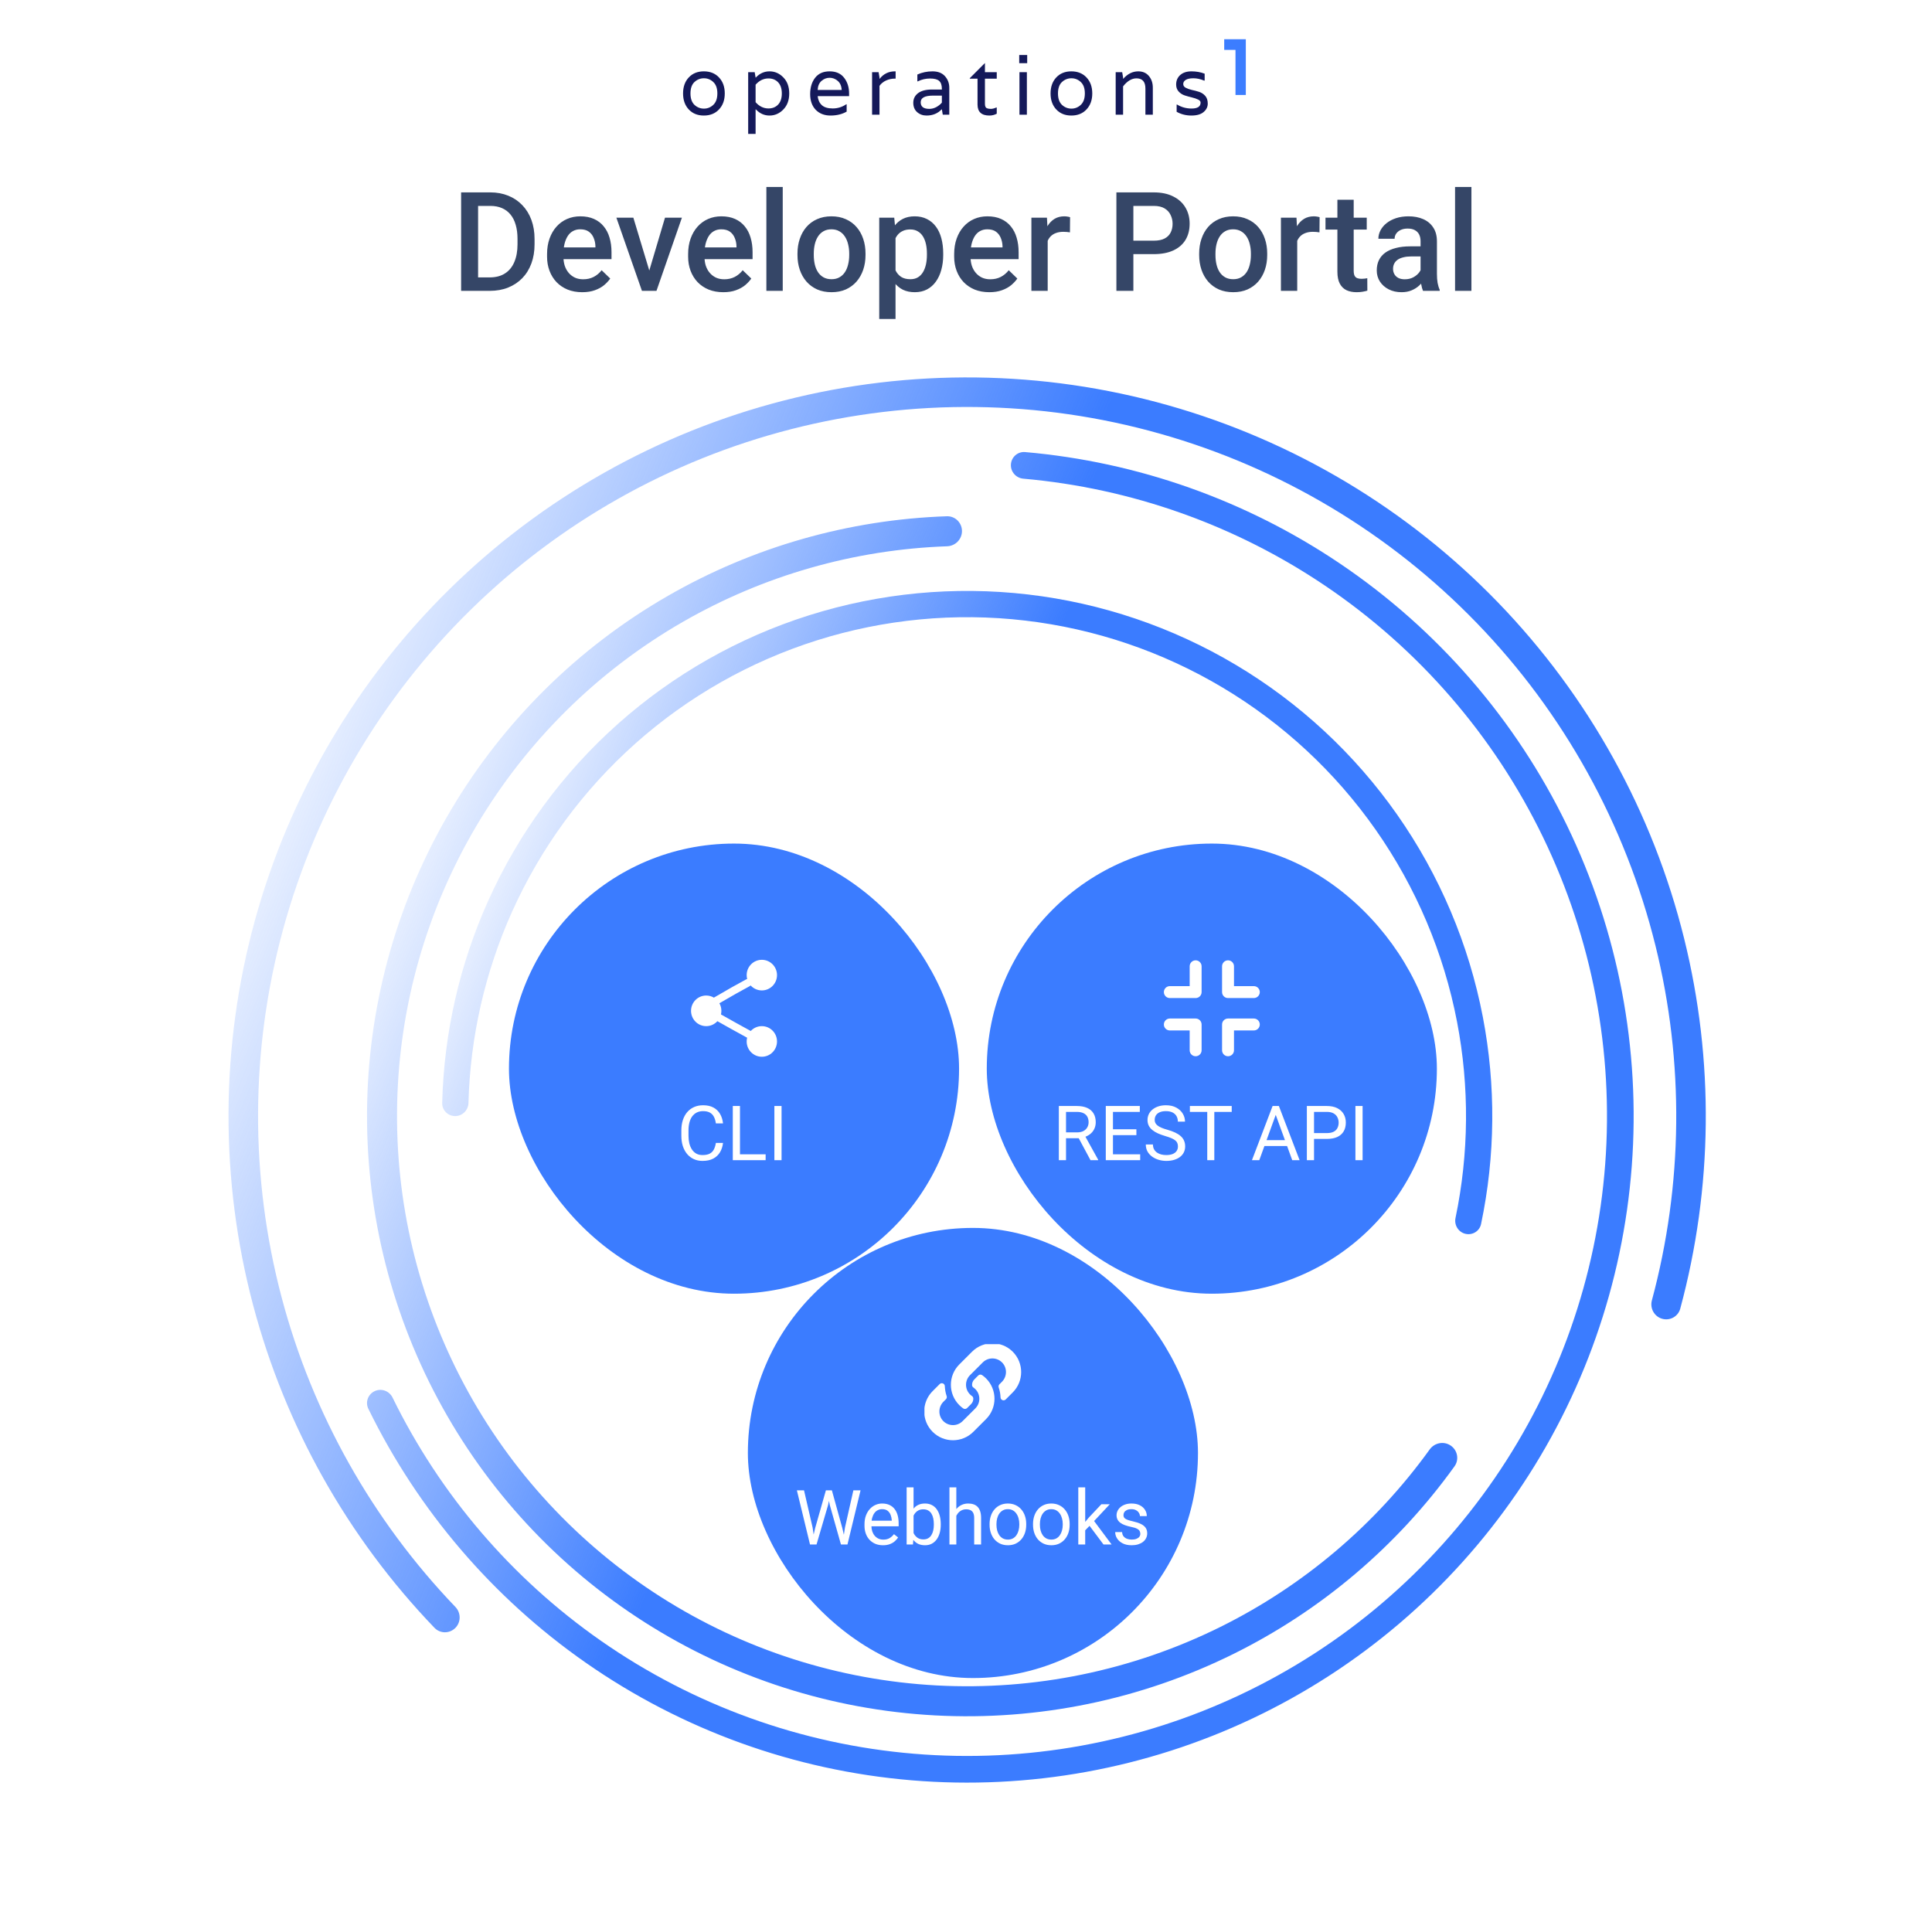 <?xml version="1.0" encoding="utf-8"?>
<svg xmlns="http://www.w3.org/2000/svg" width="558" height="557" viewBox="0 0 558 557" fill="none">
<path d="M131.459 322.331C129.365 322.331 127.662 320.633 127.714 318.539C128.217 298.437 132.713 278.621 140.954 260.251C149.713 240.727 162.504 223.277 178.487 209.049C194.47 194.82 213.283 184.135 233.69 177.695C254.097 171.255 275.635 169.207 296.89 171.684C318.145 174.161 338.635 181.108 357.014 192.068C375.393 203.028 391.245 217.753 403.528 235.275C415.81 252.798 424.246 272.722 428.28 293.737C432.076 313.51 431.895 333.828 427.761 353.507C427.331 355.557 425.284 356.817 423.246 356.336C421.208 355.854 419.951 353.813 420.379 351.763C424.268 333.125 424.427 313.888 420.833 295.166C417 275.202 408.987 256.275 397.318 239.628C385.649 222.982 370.59 208.993 353.13 198.581C335.67 188.169 316.205 181.569 296.012 179.216C275.82 176.863 255.359 178.809 235.972 184.927C216.586 191.045 198.713 201.196 183.529 214.713C168.346 228.23 156.194 244.807 147.873 263.355C140.07 280.749 135.801 299.507 135.3 318.539C135.245 320.633 133.553 322.331 131.459 322.331Z" fill="url(#paint0_linear_7600_28507)"/>
<path d="M418.995 417.495C420.972 418.843 421.488 421.542 420.091 423.485C403.562 446.487 381.633 465.106 356.207 477.687C329.486 490.91 299.805 497.017 270.034 495.417C240.263 493.818 211.408 484.566 186.257 468.557C161.106 452.547 140.51 430.321 126.458 404.026C112.407 377.731 105.375 348.256 106.044 318.45C106.712 288.643 115.056 259.513 130.272 233.874C145.487 208.234 167.059 186.953 192.902 172.087C217.492 157.941 245.158 150.058 273.466 149.099C275.857 149.018 277.815 150.947 277.837 153.34C277.858 155.733 275.934 157.684 273.542 157.769C246.725 158.712 220.521 166.197 197.223 179.599C172.672 193.722 152.18 213.939 137.725 238.297C123.27 262.654 115.343 290.328 114.708 318.644C114.073 346.96 120.753 374.961 134.102 399.941C147.451 424.922 167.018 446.037 190.911 461.246C214.804 476.454 242.217 485.243 270.499 486.763C298.782 488.282 326.978 482.481 352.364 469.92C376.453 457.999 397.239 440.374 412.926 418.604C414.326 416.662 417.017 416.147 418.995 417.495Z" fill="url(#paint1_linear_7600_28507)"/>
<path d="M291.972 134.106C292.114 131.984 293.95 130.376 296.069 130.561C328.589 133.399 359.876 144.463 386.974 162.74C415.137 181.735 437.772 207.844 452.58 238.416C467.388 268.988 473.843 302.935 471.288 336.809C468.734 370.682 457.261 403.277 438.035 431.282C418.809 459.288 392.514 481.707 361.821 496.263C331.128 510.82 297.129 516.995 263.278 514.161C229.426 511.328 196.927 499.587 169.081 480.131C142.287 461.411 120.719 436.189 106.385 406.861C105.452 404.951 106.293 402.659 108.221 401.764C110.15 400.869 112.436 401.709 113.371 403.618C127.132 431.714 147.811 455.877 173.491 473.819C200.223 492.497 231.422 503.768 263.92 506.488C296.417 509.208 329.056 503.28 358.521 489.306C387.987 475.332 413.23 453.81 431.687 426.924C450.144 400.039 461.158 368.748 463.61 336.23C466.063 303.711 459.866 271.122 445.65 241.773C431.434 212.423 409.705 187.358 382.668 169.123C356.697 151.606 326.717 140.991 295.553 138.245C293.435 138.059 291.829 136.227 291.972 134.106Z" fill="url(#paint2_linear_7600_28507)"/>
<path d="M131.501 470.166C129.835 471.832 127.13 471.835 125.497 470.136C100.433 444.049 82.398 411.997 73.118 376.982C63.475 340.592 63.632 302.298 73.575 265.989C83.518 229.679 102.893 196.647 129.731 170.247C156.569 143.847 189.915 125.019 226.384 115.676C262.852 106.332 301.143 106.805 337.37 117.046C373.596 127.288 406.468 146.933 432.646 173.988C458.824 201.042 477.377 234.543 486.42 271.087C495.121 306.249 494.721 343.024 485.289 377.95C484.675 380.225 482.302 381.523 480.04 380.863C477.778 380.204 476.483 377.836 477.096 375.56C486.107 342.081 486.476 306.837 478.137 273.136C469.455 238.054 451.644 205.894 426.513 179.922C401.382 153.949 369.826 135.089 335.048 125.258C300.271 115.426 263.511 114.972 228.502 123.942C193.492 132.912 161.48 150.987 135.715 176.331C109.95 201.675 91.351 233.385 81.806 268.242C72.26 303.1 72.109 339.862 81.367 374.796C90.26 408.355 107.532 439.079 131.532 464.1C133.163 465.801 133.167 468.5 131.501 470.166Z" fill="url(#paint3_linear_7600_28507)"/>
<path d="M197.282 26.988C197.282 25.078 197.831 23.536 198.929 22.364C200.027 21.192 201.478 20.607 203.281 20.607C205.101 20.607 206.559 21.192 207.657 22.364C208.771 23.536 209.328 25.078 209.328 26.988C209.328 28.898 208.771 30.439 207.657 31.611C206.559 32.783 205.101 33.369 203.281 33.369C201.478 33.369 200.027 32.783 198.929 31.611C197.831 30.439 197.282 28.898 197.282 26.988ZM200.576 30.287C201.36 31.009 202.27 31.371 203.305 31.371C204.34 31.371 205.242 31.009 206.01 30.287C206.795 29.549 207.187 28.449 207.187 26.988C207.187 25.511 206.795 24.411 206.01 23.689C205.242 22.966 204.34 22.605 203.305 22.605C202.27 22.605 201.36 22.966 200.576 23.689C199.807 24.411 199.423 25.511 199.423 26.988C199.423 28.449 199.807 29.549 200.576 30.287Z" fill="#14195A"/>
<path d="M226.229 31.635C225.1 32.791 223.774 33.369 222.253 33.369C220.732 33.369 219.414 32.775 218.3 31.587H218.23V38.667H216.089V20.847H217.971L218.23 22.389H218.3C219.414 21.201 220.732 20.607 222.253 20.607C223.774 20.607 225.1 21.184 226.229 22.34C227.374 23.496 227.946 25.045 227.946 26.988C227.946 28.93 227.374 30.48 226.229 31.635ZM221.947 22.653C220.535 22.653 219.296 23.255 218.23 24.459V29.516C219.296 30.72 220.535 31.322 221.947 31.322C223.108 31.322 224.041 30.945 224.747 30.191C225.452 29.436 225.805 28.369 225.805 26.988C225.805 25.607 225.452 24.54 224.747 23.785C224.041 23.031 223.108 22.653 221.947 22.653Z" fill="#14195A"/>
<path d="M245.235 26.988V27.759H236.154C236.279 28.882 236.687 29.757 237.377 30.383C238.067 31.009 239.11 31.322 240.506 31.322C241.917 31.322 243.219 30.921 244.411 30.118H244.529V32.237C243.211 32.992 241.659 33.369 239.871 33.369C238.098 33.369 236.671 32.815 235.589 31.708C234.522 30.584 233.989 29.075 233.989 27.18C233.989 25.27 234.467 23.697 235.424 22.461C236.381 21.225 237.777 20.607 239.612 20.607C241.447 20.607 242.843 21.225 243.8 22.461C244.756 23.697 245.235 25.206 245.235 26.988ZM236.154 25.977H243.094C243.031 24.821 242.647 23.946 241.941 23.352C241.251 22.758 240.474 22.461 239.612 22.461C238.749 22.461 237.973 22.758 237.283 23.352C236.593 23.946 236.216 24.821 236.154 25.977Z" fill="#14195A"/>
<path d="M258.487 20.607H258.675V22.701H258.487C257.562 22.701 256.699 22.886 255.899 23.255C255.099 23.625 254.472 24.138 254.017 24.797V33.128H251.876V20.847H253.758L254.017 22.389V22.75H254.064C255.194 21.321 256.668 20.607 258.487 20.607Z" fill="#14195A"/>
<path d="M264.95 21.522C266.315 20.912 267.773 20.607 269.326 20.607C270.895 20.607 272.094 21.072 272.926 22.003C273.757 22.934 274.173 24.05 274.173 25.35V33.128H272.29L272.032 31.587H271.961C270.832 32.775 269.381 33.369 267.609 33.369C266.542 33.369 265.633 33.04 264.88 32.382C264.143 31.724 263.774 30.825 263.774 29.685C263.774 28.545 264.229 27.622 265.138 26.916C266.064 26.209 267.413 25.856 269.185 25.856H272.032V25.663C272.032 24.604 271.773 23.841 271.255 23.376C270.753 22.91 269.875 22.677 268.62 22.677C267.366 22.677 266.189 22.95 265.091 23.496H264.95V21.522ZM272.032 29.637V27.614H269.467C267.099 27.614 265.915 28.256 265.915 29.54C265.915 30.809 266.746 31.443 268.409 31.443C269.099 31.443 269.765 31.274 270.408 30.937C271.051 30.584 271.592 30.151 272.032 29.637Z" fill="#14195A"/>
<path d="M287.881 22.726H284.47V29.998C284.47 30.672 284.65 31.09 285.011 31.25C285.309 31.379 285.693 31.443 286.164 31.443C286.634 31.443 287.152 31.314 287.716 31.058H287.881V32.84C287.222 33.193 286.516 33.369 285.764 33.369C283.474 33.369 282.329 32.31 282.329 30.191V22.726H280.094V22.581L284.47 18.198V20.847H287.881V22.726Z" fill="#14195A"/>
<path d="M294.44 33.128V20.847H296.581V33.128H294.44ZM296.675 15.887V18.247H294.369V15.887H296.675Z" fill="#14195A"/>
<path d="M303.423 26.988C303.423 25.078 303.972 23.536 305.07 22.364C306.168 21.192 307.618 20.607 309.422 20.607C311.241 20.607 312.7 21.192 313.798 22.364C314.912 23.536 315.468 25.078 315.468 26.988C315.468 28.898 314.912 30.439 313.798 31.611C312.7 32.783 311.241 33.369 309.422 33.369C307.618 33.369 306.168 32.783 305.07 31.611C303.972 30.439 303.423 28.898 303.423 26.988ZM306.717 30.287C307.501 31.009 308.41 31.371 309.446 31.371C310.481 31.371 311.383 31.009 312.151 30.287C312.935 29.549 313.327 28.449 313.327 26.988C313.327 25.511 312.935 24.411 312.151 23.689C311.383 22.966 310.481 22.605 309.446 22.605C308.41 22.605 307.501 22.966 306.717 23.689C305.948 24.411 305.564 25.511 305.564 26.988C305.564 28.449 305.948 29.549 306.717 30.287Z" fill="#14195A"/>
<path d="M328.746 20.607C330.048 20.607 331.076 21.056 331.828 21.955C332.581 22.854 332.958 23.978 332.958 25.326V33.128H330.817V25.567C330.817 23.609 329.954 22.629 328.229 22.629C326.864 22.629 325.578 23.4 324.371 24.941V33.128H322.23V20.847H324.112L324.371 22.389V22.75H324.418C325.688 21.321 327.131 20.607 328.746 20.607Z" fill="#14195A"/>
<path d="M344.682 22.605C343.679 22.605 342.934 22.766 342.447 23.087C341.977 23.392 341.742 23.785 341.742 24.267C341.742 24.732 341.985 25.093 342.471 25.35C342.957 25.607 343.545 25.816 344.235 25.977C344.941 26.121 345.639 26.306 346.329 26.53C347.019 26.755 347.608 27.14 348.094 27.686C348.58 28.232 348.823 28.979 348.823 29.926C348.823 30.873 348.423 31.684 347.623 32.358C346.839 33.032 345.663 33.369 344.094 33.369C342.542 33.369 341.122 33.008 339.836 32.286V30.191H339.954C341.224 30.961 342.62 31.346 344.141 31.346C345.882 31.346 346.753 30.777 346.753 29.637C346.753 29.267 346.51 28.971 346.023 28.746C345.537 28.505 344.949 28.304 344.259 28.144C343.569 27.983 342.879 27.791 342.189 27.566C341.499 27.341 340.91 26.964 340.424 26.434C339.938 25.904 339.695 25.23 339.695 24.411C339.695 23.288 340.087 22.372 340.871 21.666C341.671 20.96 342.753 20.607 344.118 20.607C345.482 20.607 346.753 20.831 347.929 21.281V23.279H347.764C346.714 22.83 345.686 22.605 344.682 22.605Z" fill="#14195A"/>
<path d="M359.817 11.332H353.577V14.41H356.835V27.43H359.817V11.332Z" fill="#3C7DFF"/>
<path d="M141.441 84H135.367L135.406 80.113H141.441C143.199 80.113 144.671 79.729 145.855 78.961C147.053 78.192 147.952 77.092 148.551 75.66C149.163 74.228 149.469 72.522 149.469 70.543V69C149.469 67.463 149.293 66.103 148.941 64.918C148.603 63.733 148.095 62.737 147.418 61.929C146.754 61.122 145.934 60.51 144.957 60.093C143.993 59.677 142.88 59.468 141.617 59.468H135.25V55.562H141.617C143.505 55.562 145.23 55.881 146.793 56.519C148.355 57.144 149.703 58.049 150.836 59.234C151.982 60.419 152.861 61.838 153.473 63.492C154.085 65.146 154.391 66.995 154.391 69.039V70.543C154.391 72.587 154.085 74.436 153.473 76.09C152.861 77.743 151.982 79.162 150.836 80.347C149.69 81.519 148.323 82.424 146.734 83.062C145.159 83.687 143.395 84 141.441 84ZM138.082 55.562V84H133.18V55.562H138.082ZM168.16 84.39C166.598 84.39 165.185 84.136 163.922 83.629C162.672 83.108 161.604 82.385 160.719 81.461C159.846 80.536 159.176 79.449 158.707 78.199C158.238 76.949 158.004 75.601 158.004 74.156V73.375C158.004 71.721 158.245 70.224 158.727 68.883C159.208 67.541 159.879 66.396 160.738 65.445C161.598 64.481 162.613 63.746 163.785 63.238C164.957 62.73 166.227 62.476 167.594 62.476C169.104 62.476 170.426 62.73 171.559 63.238C172.691 63.746 173.629 64.462 174.371 65.386C175.126 66.298 175.686 67.385 176.051 68.648C176.428 69.911 176.617 71.304 176.617 72.828V74.84H160.289V71.461H171.969V71.09C171.943 70.243 171.773 69.449 171.461 68.707C171.161 67.965 170.699 67.366 170.074 66.91C169.449 66.454 168.616 66.226 167.574 66.226C166.793 66.226 166.096 66.396 165.484 66.734C164.885 67.06 164.384 67.535 163.98 68.16C163.577 68.785 163.264 69.54 163.043 70.425C162.835 71.298 162.73 72.281 162.73 73.375V74.156C162.73 75.081 162.854 75.94 163.102 76.734C163.362 77.515 163.74 78.199 164.234 78.785C164.729 79.371 165.328 79.833 166.031 80.172C166.734 80.497 167.535 80.66 168.434 80.66C169.566 80.66 170.576 80.432 171.461 79.976C172.346 79.521 173.115 78.876 173.766 78.043L176.246 80.445C175.79 81.109 175.198 81.747 174.469 82.359C173.74 82.958 172.848 83.446 171.793 83.824C170.751 84.202 169.54 84.39 168.16 84.39ZM186.891 80.269L192.066 62.867H196.949L189.605 84H186.559L186.891 80.269ZM182.926 62.867L188.199 80.347L188.453 84H185.406L178.023 62.867H182.926ZM208.902 84.39C207.34 84.39 205.927 84.136 204.664 83.629C203.414 83.108 202.346 82.385 201.461 81.461C200.589 80.536 199.918 79.449 199.449 78.199C198.98 76.949 198.746 75.601 198.746 74.156V73.375C198.746 71.721 198.987 70.224 199.469 68.883C199.951 67.541 200.621 66.396 201.48 65.445C202.34 64.481 203.355 63.746 204.527 63.238C205.699 62.73 206.969 62.476 208.336 62.476C209.846 62.476 211.168 62.73 212.301 63.238C213.434 63.746 214.371 64.462 215.113 65.386C215.868 66.298 216.428 67.385 216.793 68.648C217.171 69.911 217.359 71.304 217.359 72.828V74.84H201.031V71.461H212.711V71.09C212.685 70.243 212.516 69.449 212.203 68.707C211.904 67.965 211.441 67.366 210.816 66.91C210.191 66.454 209.358 66.226 208.316 66.226C207.535 66.226 206.839 66.396 206.227 66.734C205.628 67.06 205.126 67.535 204.723 68.16C204.319 68.785 204.007 69.54 203.785 70.425C203.577 71.298 203.473 72.281 203.473 73.375V74.156C203.473 75.081 203.596 75.94 203.844 76.734C204.104 77.515 204.482 78.199 204.977 78.785C205.471 79.371 206.07 79.833 206.773 80.172C207.477 80.497 208.277 80.66 209.176 80.66C210.309 80.66 211.318 80.432 212.203 79.976C213.089 79.521 213.857 78.876 214.508 78.043L216.988 80.445C216.533 81.109 215.94 81.747 215.211 82.359C214.482 82.958 213.59 83.446 212.535 83.824C211.493 84.202 210.283 84.39 208.902 84.39ZM226.07 54V84H221.344V54H226.07ZM230.328 73.668V73.219C230.328 71.695 230.549 70.282 230.992 68.98C231.435 67.665 232.073 66.526 232.906 65.562C233.753 64.586 234.781 63.831 235.992 63.297C237.216 62.75 238.596 62.476 240.133 62.476C241.682 62.476 243.062 62.75 244.273 63.297C245.497 63.831 246.533 64.586 247.379 65.562C248.225 66.526 248.87 67.665 249.312 68.98C249.755 70.282 249.977 71.695 249.977 73.219V73.668C249.977 75.191 249.755 76.604 249.312 77.906C248.87 79.208 248.225 80.347 247.379 81.324C246.533 82.287 245.504 83.043 244.293 83.59C243.082 84.124 241.708 84.39 240.172 84.39C238.622 84.39 237.236 84.124 236.012 83.59C234.801 83.043 233.772 82.287 232.926 81.324C232.079 80.347 231.435 79.208 230.992 77.906C230.549 76.604 230.328 75.191 230.328 73.668ZM235.035 73.219V73.668C235.035 74.618 235.133 75.517 235.328 76.363C235.523 77.209 235.829 77.952 236.246 78.59C236.663 79.228 237.197 79.729 237.848 80.094C238.499 80.458 239.273 80.64 240.172 80.64C241.044 80.64 241.799 80.458 242.438 80.094C243.089 79.729 243.622 79.228 244.039 78.59C244.456 77.952 244.762 77.209 244.957 76.363C245.165 75.517 245.27 74.618 245.27 73.668V73.219C245.27 72.281 245.165 71.396 244.957 70.562C244.762 69.716 244.449 68.967 244.02 68.316C243.603 67.665 243.069 67.157 242.418 66.793C241.78 66.415 241.018 66.226 240.133 66.226C239.247 66.226 238.479 66.415 237.828 66.793C237.19 67.157 236.663 67.665 236.246 68.316C235.829 68.967 235.523 69.716 235.328 70.562C235.133 71.396 235.035 72.281 235.035 73.219ZM258.648 66.929V92.125H253.941V62.867H258.277L258.648 66.929ZM272.418 73.238V73.648C272.418 75.185 272.236 76.61 271.871 77.925C271.52 79.228 270.992 80.367 270.289 81.344C269.599 82.307 268.746 83.056 267.73 83.59C266.715 84.124 265.543 84.39 264.215 84.39C262.9 84.39 261.747 84.15 260.758 83.668C259.781 83.173 258.954 82.476 258.277 81.578C257.6 80.679 257.053 79.625 256.637 78.414C256.233 77.19 255.947 75.849 255.777 74.39V72.808C255.947 71.259 256.233 69.853 256.637 68.59C257.053 67.327 257.6 66.239 258.277 65.328C258.954 64.416 259.781 63.713 260.758 63.218C261.734 62.724 262.874 62.476 264.176 62.476C265.504 62.476 266.682 62.737 267.711 63.258C268.74 63.765 269.605 64.495 270.309 65.445C271.012 66.383 271.539 67.515 271.891 68.844C272.242 70.159 272.418 71.624 272.418 73.238ZM267.711 73.648V73.238C267.711 72.261 267.62 71.356 267.438 70.523C267.255 69.677 266.969 68.935 266.578 68.297C266.188 67.659 265.686 67.164 265.074 66.812C264.475 66.448 263.753 66.265 262.906 66.265C262.073 66.265 261.357 66.409 260.758 66.695C260.159 66.969 259.658 67.353 259.254 67.847C258.85 68.342 258.538 68.922 258.316 69.586C258.095 70.237 257.939 70.946 257.848 71.715V75.504C258.004 76.441 258.271 77.3 258.648 78.082C259.026 78.863 259.56 79.488 260.25 79.957C260.953 80.412 261.852 80.64 262.945 80.64C263.792 80.64 264.514 80.458 265.113 80.094C265.712 79.729 266.201 79.228 266.578 78.59C266.969 77.939 267.255 77.19 267.438 76.344C267.62 75.497 267.711 74.599 267.711 73.648ZM285.738 84.39C284.176 84.39 282.763 84.136 281.5 83.629C280.25 83.108 279.182 82.385 278.297 81.461C277.424 80.536 276.754 79.449 276.285 78.199C275.816 76.949 275.582 75.601 275.582 74.156V73.375C275.582 71.721 275.823 70.224 276.305 68.883C276.786 67.541 277.457 66.396 278.316 65.445C279.176 64.481 280.191 63.746 281.363 63.238C282.535 62.73 283.805 62.476 285.172 62.476C286.682 62.476 288.004 62.73 289.137 63.238C290.27 63.746 291.207 64.462 291.949 65.386C292.704 66.298 293.264 67.385 293.629 68.648C294.007 69.911 294.195 71.304 294.195 72.828V74.84H277.867V71.461H289.547V71.09C289.521 70.243 289.352 69.449 289.039 68.707C288.74 67.965 288.277 67.366 287.652 66.91C287.027 66.454 286.194 66.226 285.152 66.226C284.371 66.226 283.674 66.396 283.062 66.734C282.464 67.06 281.962 67.535 281.559 68.16C281.155 68.785 280.842 69.54 280.621 70.425C280.413 71.298 280.309 72.281 280.309 73.375V74.156C280.309 75.081 280.432 75.94 280.68 76.734C280.94 77.515 281.318 78.199 281.812 78.785C282.307 79.371 282.906 79.833 283.609 80.172C284.312 80.497 285.113 80.66 286.012 80.66C287.145 80.66 288.154 80.432 289.039 79.976C289.924 79.521 290.693 78.876 291.344 78.043L293.824 80.445C293.368 81.109 292.776 81.747 292.047 82.359C291.318 82.958 290.426 83.446 289.371 83.824C288.329 84.202 287.118 84.39 285.738 84.39ZM302.594 66.89V84H297.887V62.867H302.379L302.594 66.89ZM309.059 62.73L309.02 67.105C308.733 67.053 308.421 67.014 308.082 66.988C307.757 66.962 307.431 66.949 307.105 66.949C306.298 66.949 305.589 67.066 304.977 67.3C304.365 67.522 303.85 67.847 303.434 68.277C303.03 68.694 302.717 69.202 302.496 69.8C302.275 70.4 302.145 71.07 302.105 71.812L301.031 71.89C301.031 70.562 301.161 69.332 301.422 68.199C301.682 67.066 302.073 66.07 302.594 65.211C303.128 64.351 303.792 63.681 304.586 63.199C305.393 62.717 306.324 62.476 307.379 62.476C307.665 62.476 307.971 62.502 308.297 62.554C308.635 62.606 308.889 62.665 309.059 62.73ZM333.238 73.394H325.836V69.508H333.238C334.527 69.508 335.569 69.299 336.363 68.883C337.158 68.466 337.737 67.893 338.102 67.164C338.479 66.422 338.668 65.575 338.668 64.625C338.668 63.726 338.479 62.886 338.102 62.105C337.737 61.311 337.158 60.673 336.363 60.191C335.569 59.709 334.527 59.468 333.238 59.468H327.34V84H322.438V55.562H333.238C335.439 55.562 337.307 55.953 338.844 56.734C340.393 57.502 341.572 58.57 342.379 59.937C343.186 61.291 343.59 62.841 343.59 64.586C343.59 66.422 343.186 67.997 342.379 69.312C341.572 70.627 340.393 71.636 338.844 72.34C337.307 73.043 335.439 73.394 333.238 73.394ZM346.344 73.668V73.219C346.344 71.695 346.565 70.282 347.008 68.98C347.451 67.665 348.089 66.526 348.922 65.562C349.768 64.586 350.797 63.831 352.008 63.297C353.232 62.75 354.612 62.476 356.148 62.476C357.698 62.476 359.078 62.75 360.289 63.297C361.513 63.831 362.548 64.586 363.395 65.562C364.241 66.526 364.885 67.665 365.328 68.98C365.771 70.282 365.992 71.695 365.992 73.219V73.668C365.992 75.191 365.771 76.604 365.328 77.906C364.885 79.208 364.241 80.347 363.395 81.324C362.548 82.287 361.52 83.043 360.309 83.59C359.098 84.124 357.724 84.39 356.188 84.39C354.638 84.39 353.251 84.124 352.027 83.59C350.816 83.043 349.788 82.287 348.941 81.324C348.095 80.347 347.451 79.208 347.008 77.906C346.565 76.604 346.344 75.191 346.344 73.668ZM351.051 73.219V73.668C351.051 74.618 351.148 75.517 351.344 76.363C351.539 77.209 351.845 77.952 352.262 78.59C352.678 79.228 353.212 79.729 353.863 80.094C354.514 80.458 355.289 80.64 356.188 80.64C357.06 80.64 357.815 80.458 358.453 80.094C359.104 79.729 359.638 79.228 360.055 78.59C360.471 77.952 360.777 77.209 360.973 76.363C361.181 75.517 361.285 74.618 361.285 73.668V73.219C361.285 72.281 361.181 71.396 360.973 70.562C360.777 69.716 360.465 68.967 360.035 68.316C359.618 67.665 359.085 67.157 358.434 66.793C357.796 66.415 357.034 66.226 356.148 66.226C355.263 66.226 354.495 66.415 353.844 66.793C353.206 67.157 352.678 67.665 352.262 68.316C351.845 68.967 351.539 69.716 351.344 70.562C351.148 71.396 351.051 72.281 351.051 73.219ZM374.664 66.89V84H369.957V62.867H374.449L374.664 66.89ZM381.129 62.73L381.09 67.105C380.803 67.053 380.491 67.014 380.152 66.988C379.827 66.962 379.501 66.949 379.176 66.949C378.368 66.949 377.659 67.066 377.047 67.3C376.435 67.522 375.921 67.847 375.504 68.277C375.1 68.694 374.788 69.202 374.566 69.8C374.345 70.4 374.215 71.07 374.176 71.812L373.102 71.89C373.102 70.562 373.232 69.332 373.492 68.199C373.753 67.066 374.143 66.07 374.664 65.211C375.198 64.351 375.862 63.681 376.656 63.199C377.464 62.717 378.395 62.476 379.449 62.476C379.736 62.476 380.042 62.502 380.367 62.554C380.706 62.606 380.96 62.665 381.129 62.73ZM394.742 62.867V66.304H382.828V62.867H394.742ZM386.266 57.691H390.973V78.16C390.973 78.811 391.064 79.312 391.246 79.664C391.441 80.002 391.708 80.23 392.047 80.347C392.385 80.465 392.783 80.523 393.238 80.523C393.564 80.523 393.876 80.504 394.176 80.465C394.475 80.425 394.716 80.386 394.898 80.347L394.918 83.941C394.527 84.058 394.072 84.162 393.551 84.254C393.043 84.345 392.457 84.39 391.793 84.39C390.712 84.39 389.755 84.202 388.922 83.824C388.089 83.433 387.438 82.802 386.969 81.929C386.5 81.057 386.266 79.898 386.266 78.453V57.691ZM410.289 79.761V69.683C410.289 68.928 410.152 68.277 409.879 67.73C409.605 67.183 409.189 66.76 408.629 66.461C408.082 66.161 407.392 66.011 406.559 66.011C405.79 66.011 405.126 66.142 404.566 66.402C404.007 66.662 403.57 67.014 403.258 67.457C402.945 67.9 402.789 68.401 402.789 68.961H398.102C398.102 68.127 398.303 67.32 398.707 66.539C399.111 65.758 399.697 65.061 400.465 64.449C401.233 63.837 402.151 63.355 403.219 63.004C404.286 62.652 405.484 62.476 406.812 62.476C408.401 62.476 409.807 62.743 411.031 63.277C412.268 63.811 413.238 64.618 413.941 65.699C414.658 66.767 415.016 68.108 415.016 69.722V79.117C415.016 80.081 415.081 80.946 415.211 81.715C415.354 82.47 415.556 83.127 415.816 83.687V84H410.992C410.771 83.492 410.595 82.847 410.465 82.066C410.348 81.272 410.289 80.504 410.289 79.761ZM410.973 71.148L411.012 74.058H407.633C406.76 74.058 405.992 74.143 405.328 74.312C404.664 74.469 404.111 74.703 403.668 75.015C403.225 75.328 402.893 75.706 402.672 76.148C402.451 76.591 402.34 77.092 402.34 77.652C402.34 78.212 402.47 78.726 402.73 79.195C402.991 79.651 403.368 80.009 403.863 80.269C404.371 80.53 404.983 80.66 405.699 80.66C406.663 80.66 407.503 80.465 408.219 80.074C408.948 79.67 409.521 79.182 409.938 78.609C410.354 78.023 410.576 77.47 410.602 76.949L412.125 79.039C411.969 79.573 411.702 80.146 411.324 80.758C410.947 81.37 410.452 81.956 409.84 82.515C409.241 83.062 408.518 83.511 407.672 83.863C406.839 84.215 405.875 84.39 404.781 84.39C403.401 84.39 402.171 84.117 401.09 83.57C400.009 83.01 399.163 82.261 398.551 81.324C397.939 80.374 397.633 79.299 397.633 78.101C397.633 76.981 397.841 75.992 398.258 75.133C398.688 74.26 399.312 73.531 400.133 72.945C400.966 72.359 401.982 71.916 403.18 71.617C404.378 71.304 405.745 71.148 407.281 71.148H410.973ZM424.977 54V84H420.25V54H424.977Z" fill="#354667"/>
<g filter="url(#filter0_d_7600_28507)">
<rect x="147" y="239" width="130" height="130" rx="65" fill="#3B7CFF"/>
<path d="M220.034 272.568C217.614 272.568 215.652 274.547 215.652 276.989C215.652 277.379 215.702 277.757 215.796 278.117C215.692 278.138 215.59 278.175 215.493 278.229L211.467 280.445L206.345 283.398C206.293 283.428 206.244 283.462 206.198 283.499C205.545 283.108 204.782 282.884 203.967 282.884C201.547 282.884 199.585 284.863 199.585 287.305C199.585 289.746 201.547 291.726 203.967 291.726C205.244 291.726 206.393 291.175 207.194 290.296L211.469 292.692L215.784 295.067C215.698 295.413 215.652 295.774 215.652 296.147C215.652 298.589 217.614 300.568 220.034 300.568C222.454 300.568 224.416 298.589 224.416 296.147C224.416 293.705 222.454 291.726 220.034 291.726C218.771 291.726 217.633 292.265 216.834 293.127L212.529 290.758L208.227 288.346C208.307 288.012 208.349 287.663 208.349 287.305C208.349 286.509 208.141 285.763 207.777 285.118L212.535 282.375L216.542 280.17C216.64 280.116 216.726 280.049 216.8 279.973C217.602 280.856 218.754 281.41 220.034 281.41C222.454 281.41 224.416 279.431 224.416 276.989C224.416 274.547 222.454 272.568 220.034 272.568Z" fill="white"/>
<path d="M206.758 325.458H208.82C208.713 326.447 208.43 327.331 207.972 328.112C207.513 328.892 206.865 329.512 206.027 329.97C205.189 330.421 204.144 330.647 202.891 330.647C201.974 330.647 201.14 330.475 200.388 330.131C199.643 329.787 199.002 329.3 198.465 328.67C197.928 328.033 197.512 327.27 197.219 326.382C196.932 325.487 196.789 324.491 196.789 323.396V321.838C196.789 320.742 196.932 319.751 197.219 318.863C197.512 317.967 197.931 317.201 198.476 316.564C199.027 315.926 199.689 315.436 200.463 315.092C201.236 314.748 202.106 314.576 203.073 314.576C204.255 314.576 205.254 314.798 206.07 315.242C206.887 315.686 207.521 316.302 207.972 317.09C208.43 317.871 208.713 318.777 208.82 319.808H206.758C206.658 319.077 206.471 318.451 206.199 317.928C205.927 317.398 205.54 316.99 205.039 316.703C204.538 316.417 203.882 316.274 203.073 316.274C202.379 316.274 201.766 316.406 201.236 316.671C200.714 316.936 200.273 317.312 199.915 317.799C199.564 318.286 199.299 318.87 199.12 319.55C198.941 320.23 198.852 320.986 198.852 321.817V323.396C198.852 324.162 198.93 324.882 199.088 325.555C199.253 326.228 199.5 326.819 199.829 327.327C200.159 327.836 200.577 328.237 201.086 328.531C201.594 328.817 202.196 328.96 202.891 328.96C203.771 328.96 204.473 328.821 204.996 328.541C205.519 328.262 205.913 327.861 206.178 327.338C206.45 326.815 206.643 326.189 206.758 325.458ZM221.131 328.745V330.432H213.311V328.745H221.131ZM213.719 314.791V330.432H211.646V314.791H213.719ZM225.729 314.791V330.432H223.655V314.791H225.729Z" fill="white"/>
</g>
<g filter="url(#filter1_d_7600_28507)">
<rect x="216" y="350" width="130" height="130" rx="65" fill="#3B7CFF"/>
<g clip-path="url(#clip0_7600_28507)">
<path d="M284.792 393.461C288.059 396.732 288.014 401.976 284.812 405.196C284.806 405.203 284.798 405.21 284.792 405.217L281.117 408.891C277.876 412.133 272.602 412.132 269.361 408.891C266.12 405.651 266.12 400.377 269.361 397.136L271.39 395.107C271.929 394.569 272.855 394.927 272.883 395.687C272.919 396.656 273.092 397.63 273.413 398.57C273.522 398.888 273.444 399.241 273.206 399.478L272.49 400.194C270.958 401.727 270.91 404.222 272.427 405.77C273.96 407.333 276.479 407.342 278.023 405.798L281.698 402.123C283.24 400.582 283.233 398.09 281.698 396.555C281.496 396.353 281.292 396.196 281.133 396.086C281.02 396.009 280.927 395.906 280.861 395.787C280.795 395.667 280.758 395.533 280.753 395.397C280.731 394.819 280.936 394.224 281.392 393.767L282.544 392.615C282.846 392.314 283.319 392.276 283.67 392.521C284.071 392.801 284.446 393.115 284.792 393.461ZM292.499 385.754C289.258 382.513 283.985 382.513 280.744 385.754L277.069 389.429C277.062 389.435 277.055 389.442 277.049 389.449C273.846 392.669 273.801 397.913 277.069 401.184C277.414 401.53 277.79 401.844 278.191 402.124C278.541 402.369 279.015 402.331 279.317 402.03L280.468 400.878C280.925 400.422 281.129 399.826 281.108 399.248C281.102 399.112 281.065 398.978 280.999 398.859C280.933 398.739 280.84 398.636 280.728 398.559C280.569 398.449 280.365 398.292 280.162 398.09C278.627 396.555 278.621 394.063 280.162 392.522L283.837 388.847C285.382 387.303 287.901 387.312 289.433 388.875C290.951 390.423 290.903 392.918 289.37 394.451L288.654 395.167C288.416 395.404 288.339 395.757 288.447 396.075C288.768 397.015 288.942 397.989 288.977 398.958C289.005 399.719 289.932 400.076 290.47 399.538L292.499 397.509C295.741 394.268 295.741 388.994 292.499 385.754Z" fill="white"/>
</g>
<path d="M235.43 436.705L238.534 425.791H240.038L239.168 430.034L235.827 441.431H234.334L235.43 436.705ZM232.218 425.791L234.688 436.49L235.43 441.431H233.947L230.155 425.791H232.218ZM244.056 436.479L246.473 425.791H248.546L244.765 441.431H243.282L244.056 436.479ZM240.264 425.791L243.282 436.705L244.378 441.431H242.885L239.662 430.034L238.781 425.791H240.264ZM255.023 441.646C254.214 441.646 253.48 441.51 252.821 441.238C252.17 440.959 251.607 440.568 251.135 440.067C250.669 439.566 250.311 438.971 250.061 438.284C249.81 437.596 249.685 436.844 249.685 436.028V435.577C249.685 434.632 249.824 433.79 250.104 433.052C250.383 432.308 250.762 431.677 251.242 431.162C251.722 430.646 252.266 430.256 252.875 429.991C253.484 429.726 254.114 429.594 254.766 429.594C255.596 429.594 256.312 429.737 256.914 430.023C257.523 430.31 258.021 430.711 258.407 431.226C258.794 431.735 259.08 432.336 259.267 433.031C259.453 433.719 259.546 434.47 259.546 435.287V436.178H250.866V434.556H257.559V434.406C257.53 433.89 257.423 433.389 257.236 432.902C257.057 432.415 256.771 432.014 256.377 431.699C255.983 431.384 255.446 431.226 254.766 431.226C254.314 431.226 253.899 431.323 253.52 431.516C253.14 431.703 252.814 431.982 252.542 432.354C252.27 432.727 252.059 433.181 251.908 433.719C251.758 434.256 251.683 434.875 251.683 435.577V436.028C251.683 436.58 251.758 437.099 251.908 437.586C252.066 438.066 252.291 438.488 252.585 438.853C252.886 439.219 253.247 439.505 253.67 439.713C254.1 439.92 254.587 440.024 255.131 440.024C255.833 440.024 256.427 439.881 256.914 439.594C257.401 439.308 257.827 438.925 258.192 438.445L259.396 439.401C259.145 439.781 258.826 440.142 258.439 440.486C258.053 440.83 257.576 441.109 257.011 441.324C256.452 441.539 255.79 441.646 255.023 441.646ZM261.855 424.931H263.854V439.176L263.682 441.431H261.855V424.931ZM271.706 435.523V435.749C271.706 436.594 271.606 437.378 271.405 438.101C271.205 438.817 270.911 439.441 270.524 439.97C270.138 440.5 269.665 440.912 269.106 441.206C268.548 441.499 267.907 441.646 267.184 441.646C266.446 441.646 265.798 441.521 265.239 441.27C264.688 441.012 264.222 440.644 263.843 440.164C263.463 439.684 263.159 439.104 262.93 438.424C262.708 437.743 262.554 436.977 262.468 436.125V435.136C262.554 434.277 262.708 433.507 262.93 432.827C263.159 432.147 263.463 431.566 263.843 431.087C264.222 430.6 264.688 430.231 265.239 429.98C265.791 429.722 266.432 429.594 267.162 429.594C267.893 429.594 268.541 429.737 269.106 430.023C269.672 430.302 270.145 430.704 270.524 431.226C270.911 431.749 271.205 432.376 271.405 433.106C271.606 433.83 271.706 434.635 271.706 435.523ZM269.708 435.749V435.523C269.708 434.943 269.654 434.399 269.547 433.89C269.439 433.375 269.268 432.924 269.031 432.537C268.795 432.143 268.483 431.835 268.097 431.613C267.71 431.384 267.234 431.269 266.668 431.269C266.167 431.269 265.73 431.355 265.357 431.527C264.992 431.699 264.681 431.932 264.423 432.225C264.165 432.512 263.954 432.841 263.789 433.214C263.632 433.579 263.513 433.958 263.435 434.352V436.941C263.549 437.442 263.735 437.926 263.993 438.391C264.258 438.85 264.609 439.226 265.046 439.519C265.49 439.813 266.038 439.96 266.689 439.96C267.227 439.96 267.685 439.852 268.064 439.637C268.451 439.415 268.763 439.111 268.999 438.724C269.243 438.338 269.422 437.89 269.536 437.382C269.651 436.873 269.708 436.329 269.708 435.749ZM276.207 424.931V441.431H274.22V424.931H276.207ZM275.734 435.179L274.907 435.147C274.914 434.352 275.033 433.618 275.262 432.945C275.491 432.265 275.813 431.674 276.229 431.173C276.644 430.671 277.138 430.285 277.711 430.012C278.291 429.733 278.932 429.594 279.634 429.594C280.207 429.594 280.722 429.672 281.181 429.83C281.639 429.98 282.029 430.224 282.352 430.56C282.681 430.897 282.932 431.334 283.104 431.871C283.275 432.401 283.361 433.049 283.361 433.815V441.431H281.363V433.794C281.363 433.185 281.274 432.698 281.095 432.333C280.916 431.96 280.654 431.692 280.311 431.527C279.967 431.355 279.544 431.269 279.043 431.269C278.549 431.269 278.098 431.373 277.689 431.581C277.288 431.788 276.941 432.075 276.647 432.44C276.361 432.805 276.135 433.224 275.971 433.697C275.813 434.163 275.734 434.657 275.734 435.179ZM285.811 435.749V435.502C285.811 434.664 285.932 433.887 286.176 433.171C286.419 432.447 286.77 431.821 287.229 431.291C287.687 430.754 288.242 430.338 288.894 430.045C289.545 429.744 290.276 429.594 291.085 429.594C291.901 429.594 292.635 429.744 293.287 430.045C293.946 430.338 294.505 430.754 294.963 431.291C295.428 431.821 295.783 432.447 296.026 433.171C296.27 433.887 296.392 434.664 296.392 435.502V435.749C296.392 436.587 296.27 437.364 296.026 438.08C295.783 438.796 295.428 439.423 294.963 439.96C294.505 440.49 293.95 440.905 293.298 441.206C292.653 441.499 291.923 441.646 291.106 441.646C290.29 441.646 289.556 441.499 288.904 441.206C288.253 440.905 287.694 440.49 287.229 439.96C286.77 439.423 286.419 438.796 286.176 438.08C285.932 437.364 285.811 436.587 285.811 435.749ZM287.798 435.502V435.749C287.798 436.329 287.866 436.877 288.002 437.392C288.138 437.901 288.342 438.352 288.614 438.746C288.894 439.14 289.241 439.451 289.656 439.68C290.072 439.902 290.555 440.013 291.106 440.013C291.651 440.013 292.127 439.902 292.535 439.68C292.951 439.451 293.294 439.14 293.566 438.746C293.839 438.352 294.043 437.901 294.179 437.392C294.322 436.877 294.394 436.329 294.394 435.749V435.502C294.394 434.929 294.322 434.388 294.179 433.88C294.043 433.364 293.835 432.909 293.556 432.515C293.284 432.114 292.94 431.799 292.524 431.57C292.116 431.341 291.636 431.226 291.085 431.226C290.541 431.226 290.061 431.341 289.646 431.57C289.237 431.799 288.894 432.114 288.614 432.515C288.342 432.909 288.138 433.364 288.002 433.88C287.866 434.388 287.798 434.929 287.798 435.502ZM298.357 435.749V435.502C298.357 434.664 298.479 433.887 298.723 433.171C298.966 432.447 299.317 431.821 299.775 431.291C300.234 430.754 300.789 430.338 301.44 430.045C302.092 429.744 302.823 429.594 303.632 429.594C304.448 429.594 305.182 429.744 305.834 430.045C306.493 430.338 307.051 430.754 307.51 431.291C307.975 431.821 308.33 432.447 308.573 433.171C308.817 433.887 308.938 434.664 308.938 435.502V435.749C308.938 436.587 308.817 437.364 308.573 438.08C308.33 438.796 307.975 439.423 307.51 439.96C307.051 440.49 306.496 440.905 305.845 441.206C305.2 441.499 304.47 441.646 303.653 441.646C302.837 441.646 302.103 441.499 301.451 441.206C300.799 440.905 300.241 440.49 299.775 439.96C299.317 439.423 298.966 438.796 298.723 438.08C298.479 437.364 298.357 436.587 298.357 435.749ZM300.345 435.502V435.749C300.345 436.329 300.413 436.877 300.549 437.392C300.685 437.901 300.889 438.352 301.161 438.746C301.44 439.14 301.788 439.451 302.203 439.68C302.618 439.902 303.102 440.013 303.653 440.013C304.198 440.013 304.674 439.902 305.082 439.68C305.497 439.451 305.841 439.14 306.113 438.746C306.385 438.352 306.59 437.901 306.726 437.392C306.869 436.877 306.94 436.329 306.94 435.749V435.502C306.94 434.929 306.869 434.388 306.726 433.88C306.59 433.364 306.382 432.909 306.103 432.515C305.83 432.114 305.487 431.799 305.071 431.57C304.663 431.341 304.183 431.226 303.632 431.226C303.088 431.226 302.608 431.341 302.192 431.57C301.784 431.799 301.44 432.114 301.161 432.515C300.889 432.909 300.685 433.364 300.549 433.88C300.413 434.388 300.345 434.929 300.345 435.502ZM313.429 424.931V441.431H311.431V424.931H313.429ZM320.529 429.808L315.459 435.233L312.623 438.177L312.462 436.06L314.492 433.633L318.102 429.808H320.529ZM318.714 441.431L314.567 435.888L315.599 434.116L321.056 441.431H318.714ZM329.349 438.348C329.349 438.062 329.284 437.797 329.155 437.553C329.034 437.303 328.779 437.077 328.393 436.877C328.013 436.669 327.44 436.49 326.674 436.34C326.029 436.204 325.446 436.042 324.923 435.856C324.407 435.67 323.967 435.444 323.602 435.179C323.243 434.914 322.968 434.603 322.774 434.245C322.581 433.887 322.484 433.468 322.484 432.988C322.484 432.53 322.585 432.096 322.785 431.688C322.993 431.28 323.283 430.918 323.655 430.603C324.035 430.288 324.49 430.041 325.02 429.862C325.549 429.683 326.14 429.594 326.792 429.594C327.723 429.594 328.518 429.758 329.177 430.088C329.836 430.417 330.34 430.858 330.691 431.409C331.042 431.953 331.218 432.558 331.218 433.224H329.23C329.23 432.902 329.134 432.591 328.94 432.29C328.754 431.982 328.479 431.728 328.113 431.527C327.755 431.327 327.315 431.226 326.792 431.226C326.241 431.226 325.793 431.312 325.449 431.484C325.113 431.649 324.866 431.86 324.708 432.118C324.558 432.376 324.482 432.648 324.482 432.934C324.482 433.149 324.518 433.343 324.59 433.514C324.669 433.679 324.805 433.833 324.998 433.976C325.191 434.112 325.464 434.241 325.814 434.363C326.165 434.485 326.613 434.607 327.157 434.728C328.11 434.943 328.894 435.201 329.51 435.502C330.126 435.802 330.584 436.171 330.885 436.608C331.186 437.045 331.336 437.575 331.336 438.198C331.336 438.706 331.229 439.172 331.014 439.594C330.806 440.017 330.502 440.382 330.101 440.69C329.707 440.991 329.234 441.227 328.683 441.399C328.138 441.564 327.526 441.646 326.846 441.646C325.822 441.646 324.955 441.464 324.246 441.098C323.537 440.733 323 440.26 322.635 439.68C322.27 439.1 322.087 438.488 322.087 437.844H324.085C324.114 438.388 324.271 438.821 324.558 439.143C324.844 439.458 325.195 439.684 325.61 439.82C326.026 439.949 326.438 440.013 326.846 440.013C327.39 440.013 327.845 439.942 328.21 439.799C328.582 439.655 328.865 439.458 329.059 439.208C329.252 438.957 329.349 438.671 329.349 438.348Z" fill="white"/>
</g>
<g filter="url(#filter2_d_7600_28507)">
<rect x="285" y="239" width="130" height="130" rx="65" fill="#3B7CFF"/>
<path fill-rule="evenodd" clip-rule="evenodd" d="M363.854 281.892C363.854 280.94 363.082 280.169 362.13 280.169L356.402 280.169V274.441C356.402 273.489 355.631 272.717 354.679 272.717C353.727 272.717 352.955 273.489 352.955 274.441V281.892C352.955 282.844 353.727 283.616 354.679 283.616L362.13 283.616C363.082 283.616 363.854 282.844 363.854 281.892Z" fill="white"/>
<path fill-rule="evenodd" clip-rule="evenodd" d="M354.679 300.422C355.631 300.422 356.402 299.651 356.402 298.699L356.402 292.971L362.13 292.971C363.082 292.971 363.854 292.199 363.854 291.247C363.854 290.295 363.082 289.524 362.13 289.524L354.679 289.524C353.727 289.524 352.955 290.295 352.955 291.247L352.955 298.699C352.955 299.651 353.727 300.422 354.679 300.422Z" fill="white"/>
<path fill-rule="evenodd" clip-rule="evenodd" d="M345.323 300.422C344.372 300.422 343.6 299.651 343.6 298.699V292.971H337.872C336.92 292.971 336.148 292.199 336.148 291.247C336.148 290.295 336.92 289.524 337.872 289.524L345.323 289.524C346.275 289.524 347.047 290.295 347.047 291.247L347.047 298.699C347.047 299.651 346.275 300.422 345.323 300.422Z" fill="white"/>
<path fill-rule="evenodd" clip-rule="evenodd" d="M336.148 281.892C336.148 280.94 336.92 280.169 337.872 280.169H343.6L343.6 274.441C343.6 273.489 344.372 272.717 345.324 272.717C346.275 272.717 347.047 273.489 347.047 274.441L347.047 281.892C347.047 282.844 346.275 283.616 345.324 283.616L337.872 283.616C336.92 283.616 336.148 282.844 336.148 281.892Z" fill="white"/>
<path d="M305.815 314.791H310.993C312.168 314.791 313.16 314.97 313.969 315.328C314.785 315.686 315.405 316.216 315.827 316.918C316.257 317.613 316.472 318.469 316.472 319.486C316.472 320.202 316.325 320.857 316.031 321.451C315.745 322.039 315.329 322.54 314.785 322.955C314.248 323.364 313.604 323.668 312.852 323.868L312.271 324.094H307.405L307.384 322.407H311.058C311.802 322.407 312.422 322.279 312.916 322.021C313.41 321.756 313.783 321.401 314.033 320.957C314.284 320.513 314.409 320.023 314.409 319.486C314.409 318.884 314.291 318.358 314.055 317.906C313.818 317.455 313.446 317.108 312.938 316.865C312.436 316.614 311.788 316.489 310.993 316.489H307.889V330.432H305.815V314.791ZM314.957 330.432L311.154 323.342L313.313 323.331L317.17 330.303V330.432H314.957ZM329.309 328.745V330.432H321.026V328.745H329.309ZM321.445 314.791V330.432H319.372V314.791H321.445ZM328.213 321.516V323.202H321.026V321.516H328.213ZM329.201 314.791V316.489H321.026V314.791H329.201ZM340.212 326.479C340.212 326.114 340.155 325.791 340.04 325.512C339.933 325.226 339.739 324.968 339.46 324.739C339.188 324.509 338.808 324.291 338.321 324.083C337.841 323.876 337.233 323.664 336.495 323.449C335.722 323.22 335.023 322.966 334.4 322.687C333.777 322.4 333.244 322.074 332.8 321.709C332.356 321.344 332.016 320.925 331.779 320.452C331.543 319.98 331.425 319.439 331.425 318.83C331.425 318.222 331.55 317.659 331.801 317.144C332.051 316.628 332.41 316.181 332.875 315.801C333.348 315.414 333.91 315.114 334.562 314.899C335.213 314.684 335.94 314.576 336.742 314.576C337.917 314.576 338.912 314.802 339.729 315.253C340.552 315.697 341.179 316.281 341.608 317.004C342.038 317.72 342.253 318.487 342.253 319.303H340.19C340.19 318.716 340.065 318.197 339.814 317.745C339.564 317.287 339.184 316.929 338.676 316.671C338.167 316.406 337.523 316.274 336.742 316.274C336.005 316.274 335.396 316.385 334.916 316.607C334.436 316.829 334.078 317.129 333.842 317.509C333.613 317.889 333.498 318.322 333.498 318.809C333.498 319.138 333.566 319.439 333.702 319.711C333.845 319.976 334.064 320.223 334.357 320.452C334.658 320.682 335.038 320.893 335.496 321.086C335.962 321.28 336.517 321.466 337.161 321.645C338.049 321.895 338.815 322.175 339.46 322.483C340.104 322.791 340.634 323.138 341.05 323.525C341.472 323.904 341.784 324.337 341.984 324.824C342.192 325.304 342.296 325.849 342.296 326.457C342.296 327.095 342.167 327.671 341.909 328.187C341.651 328.702 341.283 329.143 340.803 329.508C340.323 329.873 339.746 330.156 339.073 330.357C338.407 330.55 337.662 330.647 336.839 330.647C336.116 330.647 335.403 330.546 334.701 330.346C334.007 330.145 333.373 329.845 332.8 329.444C332.234 329.043 331.779 328.548 331.436 327.961C331.099 327.367 330.931 326.679 330.931 325.899H332.993C332.993 326.436 333.097 326.898 333.305 327.284C333.512 327.664 333.795 327.979 334.153 328.23C334.519 328.48 334.93 328.667 335.389 328.788C335.854 328.903 336.338 328.96 336.839 328.96C337.562 328.96 338.174 328.86 338.676 328.659C339.177 328.459 339.557 328.172 339.814 327.8C340.079 327.428 340.212 326.987 340.212 326.479ZM350.718 314.791V330.432H348.677V314.791H350.718ZM355.745 314.791V316.489H343.66V314.791H355.745ZM368.883 316.177L363.705 330.432H361.589L367.551 314.791H368.915L368.883 316.177ZM373.223 330.432L368.034 316.177L368.002 314.791H369.366L375.35 330.432H373.223ZM372.954 324.642V326.339H364.167V324.642H372.954ZM383.213 324.298H379.034V322.612H383.213C384.022 322.612 384.677 322.483 385.179 322.225C385.68 321.967 386.045 321.609 386.274 321.151C386.511 320.692 386.629 320.17 386.629 319.582C386.629 319.045 386.511 318.54 386.274 318.068C386.045 317.595 385.68 317.215 385.179 316.929C384.677 316.635 384.022 316.489 383.213 316.489H379.518V330.432H377.444V314.791H383.213C384.395 314.791 385.394 314.995 386.21 315.404C387.026 315.812 387.646 316.378 388.068 317.101C388.491 317.817 388.702 318.637 388.702 319.561C388.702 320.563 388.491 321.419 388.068 322.128C387.646 322.837 387.026 323.378 386.21 323.75C385.394 324.115 384.395 324.298 383.213 324.298ZM393.547 314.791V330.432H391.474V314.791H393.547Z" fill="white"/>
</g>
<defs>
<filter id="filter0_d_7600_28507" x="128.481" y="225.111" width="167.037" height="167.037" filterUnits="userSpaceOnUse" color-interpolation-filters="sRGB">
<feFlood flood-opacity="0" result="BackgroundImageFix"/>
<feColorMatrix in="SourceAlpha" type="matrix" values="0 0 0 0 0 0 0 0 0 0 0 0 0 0 0 0 0 0 127 0" result="hardAlpha"/>
<feOffset dy="4.63"/>
<feGaussianBlur stdDeviation="9.259"/>
<feColorMatrix type="matrix" values="0 0 0 0 0 0 0 0 0 0 0 0 0 0 0 0 0 0 0.1 0"/>
<feBlend mode="normal" in2="BackgroundImageFix" result="effect1_dropShadow_7600_28507"/>
<feBlend mode="normal" in="SourceGraphic" in2="effect1_dropShadow_7600_28507" result="shape"/>
</filter>
<filter id="filter1_d_7600_28507" x="197.481" y="336.111" width="167.037" height="167.037" filterUnits="userSpaceOnUse" color-interpolation-filters="sRGB">
<feFlood flood-opacity="0" result="BackgroundImageFix"/>
<feColorMatrix in="SourceAlpha" type="matrix" values="0 0 0 0 0 0 0 0 0 0 0 0 0 0 0 0 0 0 127 0" result="hardAlpha"/>
<feOffset dy="4.63"/>
<feGaussianBlur stdDeviation="9.259"/>
<feColorMatrix type="matrix" values="0 0 0 0 0 0 0 0 0 0 0 0 0 0 0 0 0 0 0.1 0"/>
<feBlend mode="normal" in2="BackgroundImageFix" result="effect1_dropShadow_7600_28507"/>
<feBlend mode="normal" in="SourceGraphic" in2="effect1_dropShadow_7600_28507" result="shape"/>
</filter>
<filter id="filter2_d_7600_28507" x="266.481" y="225.111" width="167.037" height="167.037" filterUnits="userSpaceOnUse" color-interpolation-filters="sRGB">
<feFlood flood-opacity="0" result="BackgroundImageFix"/>
<feColorMatrix in="SourceAlpha" type="matrix" values="0 0 0 0 0 0 0 0 0 0 0 0 0 0 0 0 0 0 127 0" result="hardAlpha"/>
<feOffset dy="4.63"/>
<feGaussianBlur stdDeviation="9.259"/>
<feColorMatrix type="matrix" values="0 0 0 0 0 0 0 0 0 0 0 0 0 0 0 0 0 0 0.1 0"/>
<feBlend mode="normal" in2="BackgroundImageFix" result="effect1_dropShadow_7600_28507"/>
<feBlend mode="normal" in="SourceGraphic" in2="effect1_dropShadow_7600_28507" result="shape"/>
</filter>
<linearGradient id="paint0_linear_7600_28507" x1="278.622" y1="248.99" x2="147.604" y2="194.874" gradientUnits="userSpaceOnUse">
<stop stop-color="#3B7CFF"/>
<stop offset="1" stop-color="#3B7CFF" stop-opacity="0"/>
</linearGradient>
<linearGradient id="paint1_linear_7600_28507" x1="278.52" y1="238.515" x2="128.786" y2="176.668" gradientUnits="userSpaceOnUse">
<stop stop-color="#3B7CFF"/>
<stop offset="1" stop-color="#3B7CFF" stop-opacity="0"/>
</linearGradient>
<linearGradient id="paint2_linear_7600_28507" x1="278.43" y1="229.245" x2="112.139" y2="160.56" gradientUnits="userSpaceOnUse">
<stop stop-color="#3B7CFF"/>
<stop offset="1" stop-color="#3B7CFF" stop-opacity="0"/>
</linearGradient>
<linearGradient id="paint3_linear_7600_28507" x1="278.332" y1="219.172" x2="94.044" y2="143.053" gradientUnits="userSpaceOnUse">
<stop stop-color="#3B7CFF"/>
<stop offset="1" stop-color="#3B7CFF" stop-opacity="0"/>
</linearGradient>
<clipPath id="clip0_7600_28507">
<rect width="28" height="27.999" fill="white" transform="translate(267 383.569)"/>
</clipPath>
</defs>
</svg>